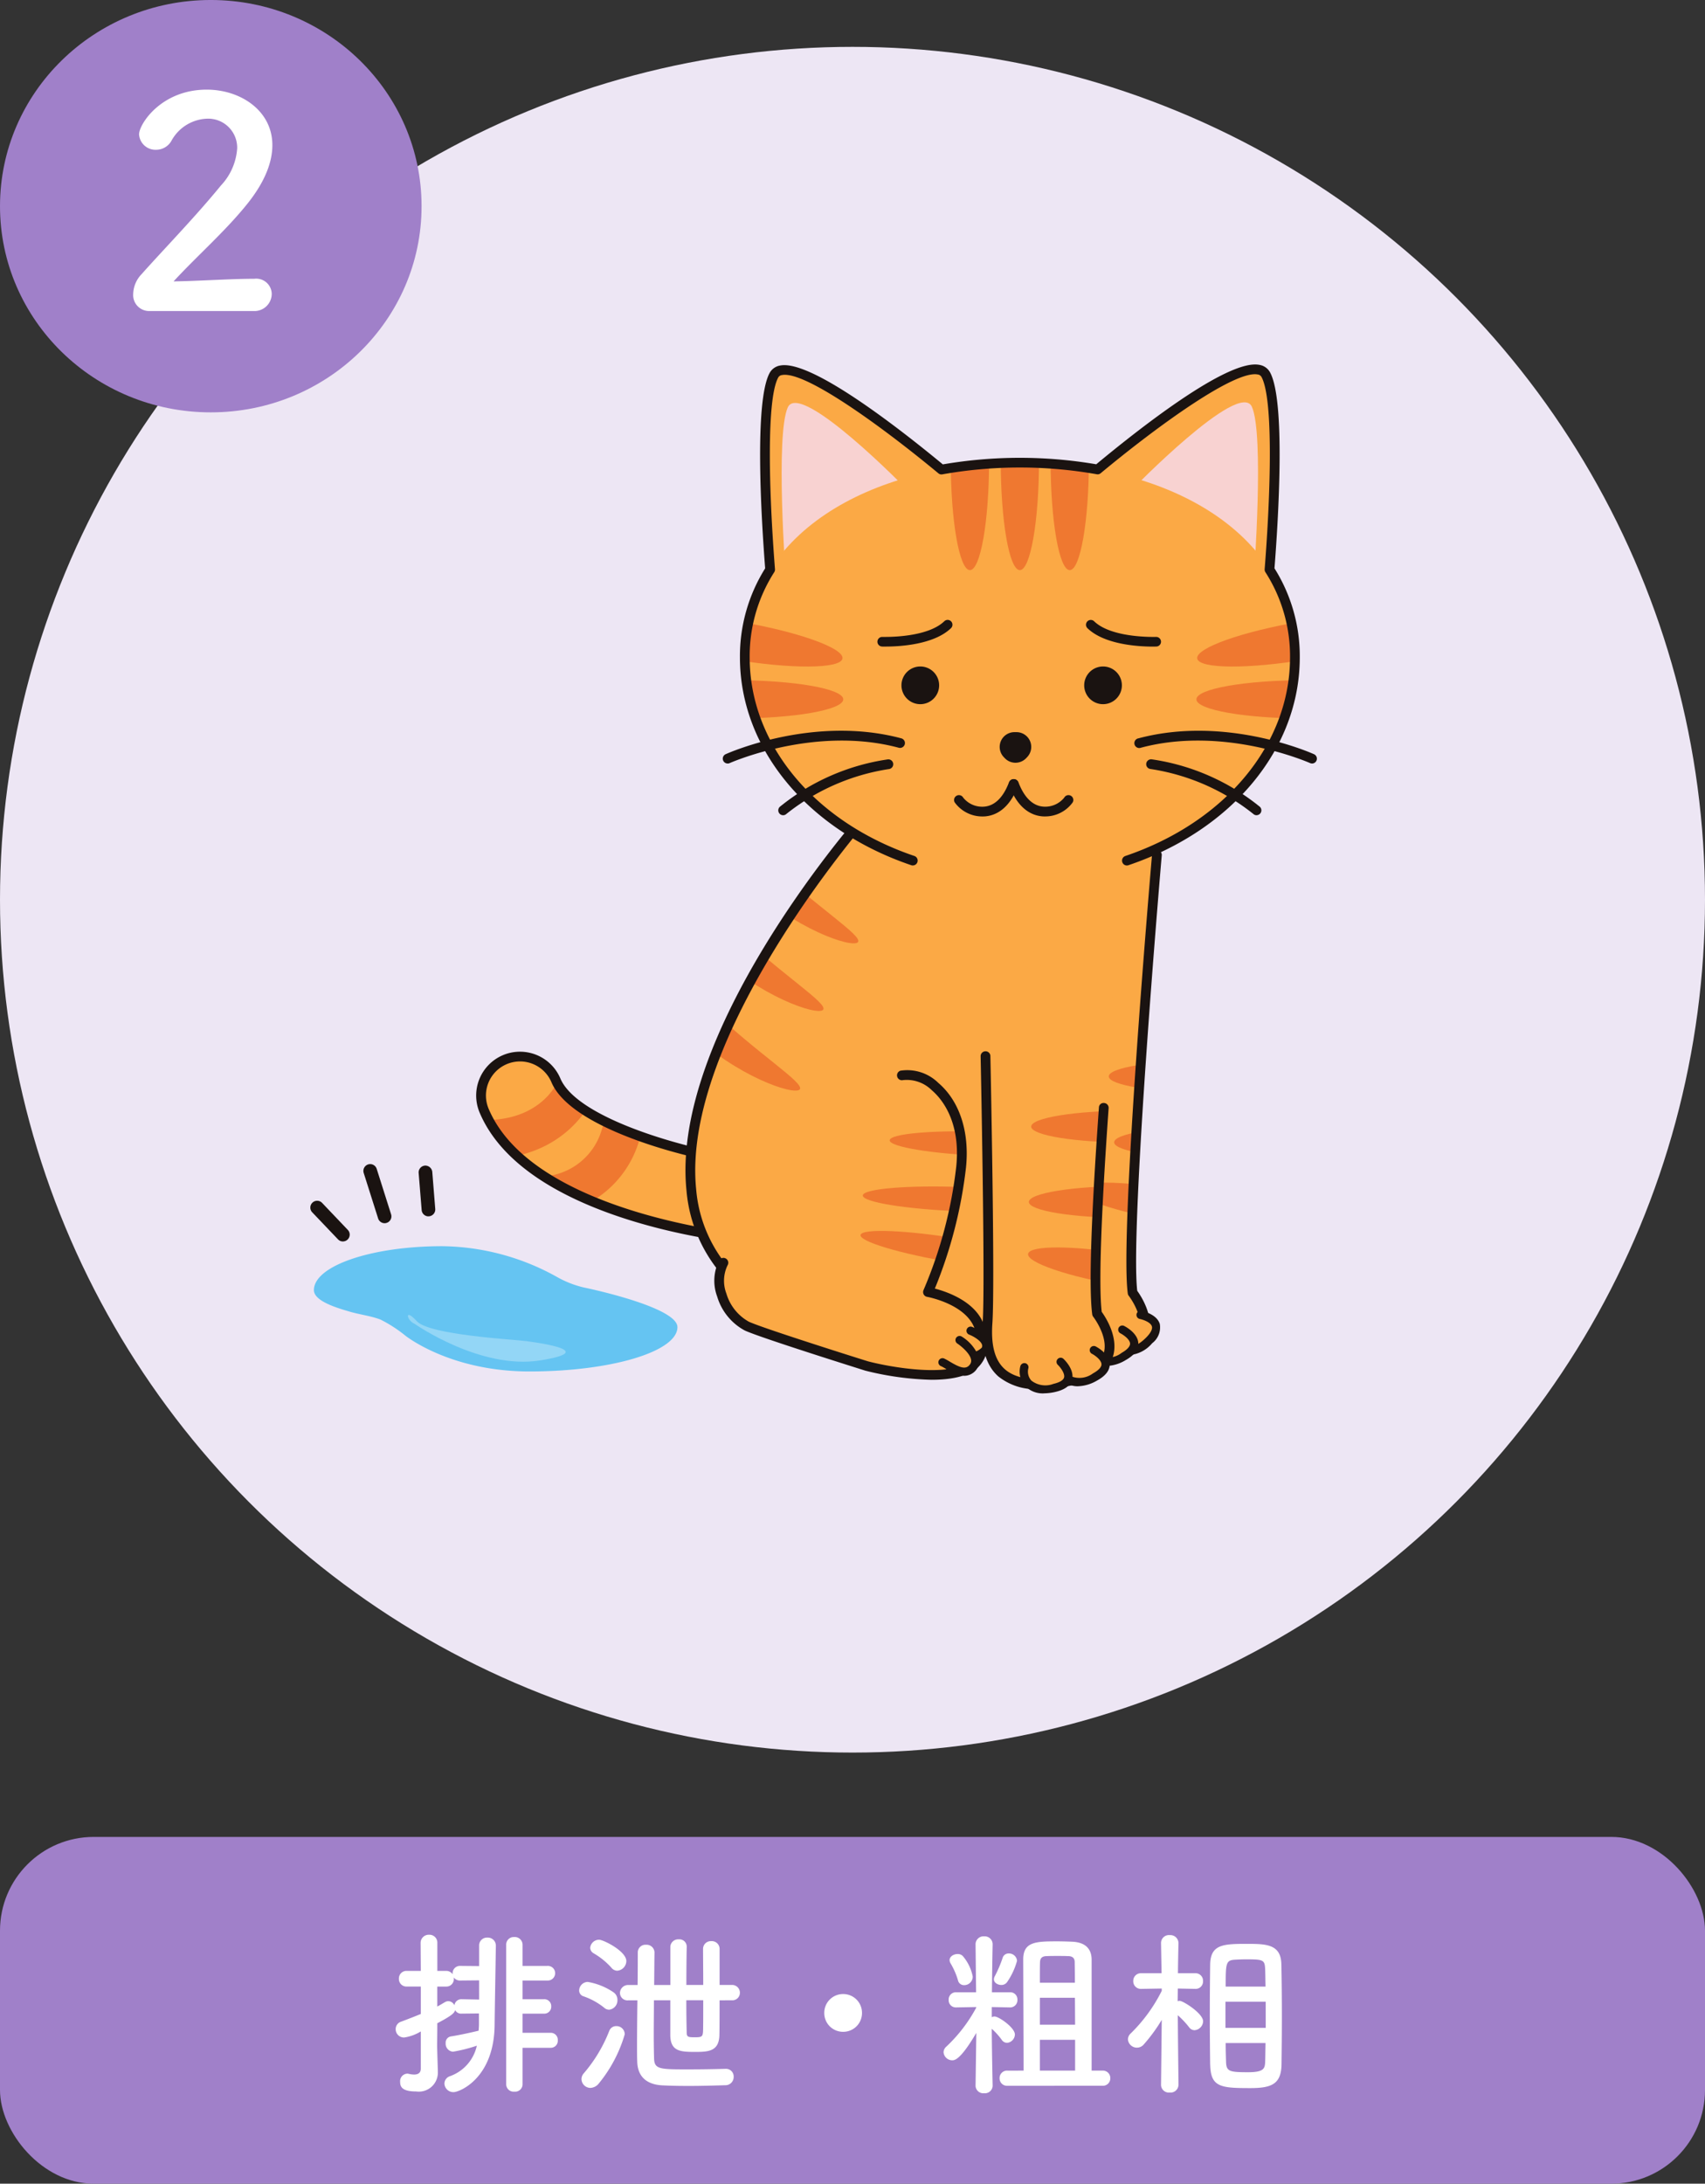 <svg xmlns="http://www.w3.org/2000/svg" xmlns:xlink="http://www.w3.org/1999/xlink" width="182" height="233" viewBox="0 0 182 233">
  <rect x="0" y="0" width="182" height="233" fill="#333333" stroke="none"/>
  <defs>
    <clipPath id="clip-path">
      <rect id="長方形_301" data-name="長方形 301" width="107.444" height="109.779" fill="none"/>
    </clipPath>
    <clipPath id="clip-path-2">
      <rect id="長方形_293" data-name="長方形 293" width="107.444" height="109.778" fill="none"/>
    </clipPath>
    <clipPath id="clip-path-3">
      <path id="パス_2395" data-name="パス 2395" d="M10.948,33.405c-.076.029-.154.056-.225.089A4.159,4.159,0,0,0,8.51,38.943C13.277,50.211,35.431,52.585,36.1,52.587a4.157,4.157,0,0,0,.036-8.314c-2.85-.013-17.777-3.391-19.968-8.57a4.158,4.158,0,0,0-5.223-2.3" transform="translate(-8.182 -33.165)" fill="none"/>
    </clipPath>
    <clipPath id="clip-path-5">
      <path id="パス_2401" data-name="パス 2401" d="M24.461,72.346c11.765,8.966,29.114,5.31,29.114,5.31L36.546,21.805S5.234,57.7,24.461,72.346" transform="translate(-18.217 -21.805)" fill="none"/>
    </clipPath>
    <clipPath id="clip-path-7">
      <path id="パス_2421" data-name="パス 2421" d="M20.828,25.487c0,12.994,13.146,23.528,29.359,23.528S79.547,38.481,79.547,25.487,66.4,4.7,50.187,4.7,20.828,12.49,20.828,25.487" transform="translate(-20.828 -4.704)" fill="none"/>
    </clipPath>
    <clipPath id="clip-path-9">
      <path id="パス_2436" data-name="パス 2436" d="M34.188,29.414s.292,33.073,0,37.177S35.2,74.266,42.8,72.816s3.077-7.192,3.077-7.192C45,59.107,47.926,27.241,47.926,27.241Z" transform="translate(-34.151 -27.241)" fill="none"/>
    </clipPath>
    <clipPath id="clip-path-11">
      <path id="パス_2446" data-name="パス 2446" d="M39.079,34.108,20.04,54.119c-1.229,2.215.325,5.7,2.5,6.731,1.572.744,12.785,4.257,12.785,4.257S49.1,68.74,47.562,61.9c-.247-3.734-5.673-4.682-5.673-4.682a47.013,47.013,0,0,0,3.534-13.337c.69-6.709-3.333-9.85-5.744-9.85a2.324,2.324,0,0,0-.6.073" transform="translate(-19.606 -34.035)" fill="none"/>
    </clipPath>
    <clipPath id="clip-path-13">
      <path id="パス_2456" data-name="パス 2456" d="M32.486,30.42s.292,33.075,0,37.179S33.5,75.272,41.1,73.822s3.077-7.19,3.077-7.19c-.875-6.519,2.046-38.384,2.046-38.384Z" transform="translate(-32.448 -28.249)" fill="none"/>
    </clipPath>
    <clipPath id="clip-path-15">
      <rect id="長方形_299" data-name="長方形 299" width="16.845" height="4.989" fill="none"/>
    </clipPath>
  </defs>
  <g id="usage_2" transform="translate(-2197 -11132.58)">
    <circle id="楕円形_20" data-name="楕円形 20" cx="91" cy="91" r="91" transform="translate(2197 11137.58)" fill="#ede6f4"/>
    <rect id="長方形_461" data-name="長方形 461" width="182" height="37" rx="10" transform="translate(2197 11328.58)" fill="#a080c9"/>
    <path id="パス_3579" data-name="パス 3579" d="M-31.236-3.5a.751.751,0,0,0,.779-.8.751.751,0,0,0-.779-.8h-2.983V-7.144h2.28a.736.736,0,0,0,.779-.779.732.732,0,0,0-.779-.76h-2.28v-1.995h2.641a.784.784,0,0,0,.836-.779.774.774,0,0,0-.836-.779h-2.641V-14.5a.828.828,0,0,0-.893-.817.806.806,0,0,0-.855.817V.418a.79.79,0,0,0,.874.76.79.79,0,0,0,.874-.76V-3.5Zm-7.638-2.546c0,.247-.019.494-.038.722-1.026.247-2.2.494-2.945.608a.668.668,0,0,0-.57.722.851.851,0,0,0,.779.912A16.828,16.828,0,0,0-39.1-3.724,4.472,4.472,0,0,1-42.009-.456.847.847,0,0,0-42.56.3a.953.953,0,0,0,.969.931c.665,0,4.351-1.5,4.389-7.2.019-1.824.114-7.106.133-8.417V-14.4a.852.852,0,0,0-.912-.855.827.827,0,0,0-.874.836v2.2l-2.014-.019a.779.779,0,0,0-.817.779v.114a.811.811,0,0,0-.7-.361h-.931v-2.964a.841.841,0,0,0-.874-.893.871.871,0,0,0-.912.893l.019,2.964h-1.5a.807.807,0,0,0-.836.836.807.807,0,0,0,.836.836h1.5v2.926c-.646.266-1.33.532-2.09.817a.827.827,0,0,0-.589.8.884.884,0,0,0,.912.893,4.777,4.777,0,0,0,1.767-.646v3.971c0,.494-.342.627-.722.627a2.75,2.75,0,0,1-.57-.076.526.526,0,0,0-.171-.019.8.8,0,0,0-.741.874c0,.513.19,1.026,1.71,1.026A2.033,2.033,0,0,0-43.263-.969v-.076c-.019-.665-.076-2.394-.076-2.7,0-.266.019-1.2.019-2.375,1.6-.836,1.843-1.121,1.9-1.406a.723.723,0,0,0,.7.38l1.843-.019Zm.019-2.6-1.862-.038a.754.754,0,0,0-.779.646.731.731,0,0,0-.646-.437.733.733,0,0,0-.38.114c-.266.152-.532.323-.8.456v-2.128h.931a.8.8,0,0,0,.836-.855V-11a.8.8,0,0,0,.684.323l2.014-.019Zm26.961.076a.8.8,0,0,0,.874-.8.828.828,0,0,0-.874-.836h-1.292v-3.838a.832.832,0,0,0-.893-.836.827.827,0,0,0-.874.836c0,.931.019,2.375.019,3.838h-1.8c0-1.634.019-3.211.038-4.066v-.019a.777.777,0,0,0-.855-.779.832.832,0,0,0-.893.779V-10.2h-1.729c.019-1.33.019-2.546.038-3.458v-.019a.845.845,0,0,0-.912-.817.816.816,0,0,0-.874.836c0,.931,0,2.147-.019,3.458h-.969a.865.865,0,0,0-.912.855.8.8,0,0,0,.912.779h.95C-21.983-6.9-22-5.168-22-3.762c0,.646,0,1.216.019,1.691C-21.945-.228-20.748.456-19.209.513c.8.038,1.729.057,2.717.057,1.273,0,2.641-.038,3.914-.076A.877.877,0,0,0-11.685-.4a.816.816,0,0,0-.855-.855h-.038c-1.349.038-2.7.057-3.952.057-2.945,0-3.591,0-3.648-1.083-.019-.589-.038-1.52-.038-2.641,0-1.1.019-2.375.019-3.648h1.748v3.724c.019,1.729,1.083,1.786,2.641,1.786,1.387,0,2.565-.038,2.6-1.805.019-.8.019-2.185.019-3.7Zm-12.217-3.154a1.052,1.052,0,0,0,.969-1.026c0-1.064-2.451-2.28-2.907-2.28a.953.953,0,0,0-.95.855.7.7,0,0,0,.361.589,7.733,7.733,0,0,1,1.9,1.539A.818.818,0,0,0-24.111-11.723Zm-.855,4.161a1.007,1.007,0,0,0,.874-1.045.971.971,0,0,0-.4-.8,6.909,6.909,0,0,0-2.774-1.121.937.937,0,0,0-.912.912.646.646,0,0,0,.475.627,7.342,7.342,0,0,1,2.2,1.216A.792.792,0,0,0-24.966-7.562Zm-1.14,7.9A14.73,14.73,0,0,0-23.313-4.94a.874.874,0,0,0-.893-.874.782.782,0,0,0-.76.513A15.7,15.7,0,0,1-27.683-.779a.941.941,0,0,0-.247.627.962.962,0,0,0,.95.931A1.21,1.21,0,0,0-26.106.342Zm11.172-8.911c0,1.406,0,2.66-.019,3.306-.038.589-.133.646-.893.646-.8,0-.855-.057-.855-.646-.019-.684-.038-1.938-.038-3.306ZM2.014-7.22A2,2,0,0,0,0-9.234,2,2,0,0,0-2.014-7.22,2,2,0,0,0,0-5.206,2,2,0,0,0,2.014-7.22ZM27.683.551a.788.788,0,0,0,.836-.8.792.792,0,0,0-.836-.817H26.524V-12.939c-.019-1.254-.817-1.824-2.071-1.881-.475-.019-1.045-.038-1.6-.038-2.261,0-3.629.038-3.629,1.919,0,1.178.038,9.025.038,11.875H17.537a.792.792,0,0,0-.836.817.788.788,0,0,0,.836.8ZM17.5-10.507a7.412,7.412,0,0,0,1.064-2.28.86.86,0,0,0-.893-.779.652.652,0,0,0-.646.475,13.461,13.461,0,0,1-.836,1.957.7.7,0,0,0-.095.323c0,.361.4.608.8.608A.738.738,0,0,0,17.5-10.507Zm-4.579.323a.911.911,0,0,0,.912-.912,4.73,4.73,0,0,0-1.064-2.2.744.744,0,0,0-.551-.209c-.418,0-.855.266-.855.646a.724.724,0,0,0,.114.361,7.807,7.807,0,0,1,.779,1.786A.657.657,0,0,0,12.92-10.184ZM15.96.551s-.076-3.325-.095-6.08a7.171,7.171,0,0,1,1.064,1.178.7.7,0,0,0,.57.323.924.924,0,0,0,.836-.893c0-.722-1.71-1.919-2.166-1.919a.6.6,0,0,0-.3.076V-7.847l1.957.038h.019a.774.774,0,0,0,.76-.817.762.762,0,0,0-.779-.8H15.884c.019-2.47.076-5.111.076-5.111v-.019a.848.848,0,0,0-.912-.836.848.848,0,0,0-.912.836v.019l.057,5.111H12.065a.771.771,0,0,0-.8.817.762.762,0,0,0,.779.8h.019l2.147-.038v.057A16.155,16.155,0,0,1,11.02-3.629a.82.82,0,0,0-.3.608.934.934,0,0,0,.931.855c.266,0,.893-.076,2.565-2.926L14.136.551V.57a.827.827,0,0,0,.912.779A.827.827,0,0,0,15.96.57ZM21-10.45c0-1.083,0-1.919.019-2.223.019-.437.285-.608.7-.608.342-.019.741-.019,1.159-.019.4,0,.817,0,1.14.019.418,0,.684.171.7.608,0,.266.019,1.1.019,2.223Zm3.762,4.484H21V-8.835h3.743Zm0,4.9H21V-4.351h3.762Zm14.421-.627C39.235.7,40.3.8,43.472.8c2.28,0,3.287-.437,3.325-2.527.019-1.539.038-3.306.038-5.073,0-2.033-.019-4.047-.057-5.643-.057-2.128-1.653-2.147-3.705-2.147-2.565,0-3.876.076-3.895,2.261-.019,1.52-.038,3.439-.038,5.358C39.14-5.073,39.159-3.173,39.178-1.691ZM35.8.456s-.057-4.465-.076-7.429a9.347,9.347,0,0,1,1.2,1.273.726.726,0,0,0,.589.323.987.987,0,0,0,.912-.95c0-.836-2.128-2.185-2.508-2.185a.808.808,0,0,0-.209.038c0-.418.019-.874.019-1.349l1.862.038H37.6a.791.791,0,0,0,.817-.836.8.8,0,0,0-.836-.836H35.739c.019-1.71.057-3.211.057-3.211v-.019a.864.864,0,0,0-.931-.836.843.843,0,0,0-.931.836v.019l.057,3.211H31.825a.812.812,0,0,0-.855.836.807.807,0,0,0,.836.836h.019l2.185-.038v.247A16.906,16.906,0,0,1,30.7-5.035a.888.888,0,0,0-.3.627.961.961,0,0,0,.969.893.957.957,0,0,0,.722-.342A17.612,17.612,0,0,0,34.01-6.479L33.934.456V.475a.837.837,0,0,0,.931.8.847.847,0,0,0,.931-.8Zm5.035-10.488c0-2.508.019-2.812,1.007-2.869.361-.019.76-.038,1.159-.038,1.919,0,2.014.057,2.052,1.178.019.513.019,1.1.038,1.729Zm4.275,4.408H40.812V-8.417h4.294Zm-.019,1.615c-.019.665-.019,1.311-.038,1.881-.019.817-.076,1.235-1.843,1.235-2.033,0-2.318-.095-2.337-1.178-.019-.57-.038-1.235-.038-1.938Z" transform="translate(2287 11354.58)" fill="#fff"/>
    <g id="グループ_829" data-name="グループ 829" transform="translate(2196.517 11132.816)">
      <ellipse id="楕円形_7" data-name="楕円形 7" cx="22.5" cy="22" rx="22.5" ry="22" transform="translate(0.483 -0.237)" fill="#a080c9"/>
      <path id="パス_3578" data-name="パス 3578" d="M5.053.186A1.843,1.843,0,0,0,7.006-1.643a1.655,1.655,0,0,0-1.86-1.612c-2.542,0-6.045.248-8.618.279C-.9-5.766,2.139-8.4,4.5-11.377c1.829-2.325,2.573-4.371,2.573-6.138,0-3.689-3.41-5.921-7.006-5.921-4.867,0-7.223,3.689-7.223,4.774a1.758,1.758,0,0,0,1.829,1.643,1.874,1.874,0,0,0,1.612-.93A4.517,4.517,0,0,1,.093-20.336a3.093,3.093,0,0,1,3.224,3.162,6.4,6.4,0,0,1-1.736,3.968C-1.147-9.858-4.743-6.169-6.882-3.751a3.158,3.158,0,0,0-.9,2.108A1.7,1.7,0,0,0-6.045.186Z" transform="translate(22.483 32.764)" fill="#fff"/>
    </g>
    <g id="グループ_832" data-name="グループ 832" transform="translate(2230.129 11171.471)">
      <g id="グループ_484" data-name="グループ 484" clip-path="url(#clip-path)">
        <g id="グループ_456" data-name="グループ 456" transform="translate(0 0.001)">
          <g id="グループ_455" data-name="グループ 455" clip-path="url(#clip-path-2)">
            <path id="パス_2390" data-name="パス 2390" d="M10.949,33.407a4.161,4.161,0,0,1,5.223,2.3c2.189,5.177,17.118,8.557,19.965,8.568a4.158,4.158,0,1,1-.033,8.316c-.672,0-22.829-2.378-27.594-13.644a4.159,4.159,0,0,1,2.211-5.451q.11-.047.227-.087" transform="translate(10.034 40.679)" fill="#fba945"/>
          </g>
        </g>
        <g id="グループ_458" data-name="グループ 458" transform="translate(18.217 73.844)">
          <g id="グループ_457" data-name="グループ 457" clip-path="url(#clip-path-3)">
            <path id="パス_2391" data-name="パス 2391" d="M17.83,34.9s-2.282,5.043-9.452,4.979" transform="translate(-7.941 -31.036)" fill="#fba945"/>
            <path id="パス_2392" data-name="パス 2392" d="M9.664,43.095H9.5a2.079,2.079,0,0,1,.02-4.157c.045,0,.091,0,.134,0,5.544,0,7.359-3.623,7.434-3.778a2.091,2.091,0,0,1,2.759-.993,2.069,2.069,0,0,1,1.018,2.73c-.116.256-2.9,6.2-11.2,6.2" transform="translate(-9.086 -32.173)" fill="#ef7830"/>
            <path id="パス_2393" data-name="パス 2393" d="M19.771,36.915a9.08,9.08,0,0,1-8.9,6.53" transform="translate(-4.879 -28.565)" fill="#fba945"/>
            <path id="パス_2394" data-name="パス 2394" d="M12.125,46.664H12a2.079,2.079,0,0,1,.04-4.157,6.927,6.927,0,0,0,6.871-4.992,2.079,2.079,0,0,1,4.019,1.067,11.1,11.1,0,0,1-10.8,8.082" transform="translate(-6.024 -29.706)" fill="#ef7830"/>
          </g>
        </g>
        <g id="グループ_460" data-name="グループ 460" transform="translate(0 0.001)">
          <g id="グループ_459" data-name="グループ 459" clip-path="url(#clip-path-2)">
            <path id="パス_2396" data-name="パス 2396" d="M36.408,53.393h-.02c-.22,0-23.069-2.142-28.068-13.963a4.678,4.678,0,0,1,2.489-6.13c.073-.033.163-.067.254-.1a4.684,4.684,0,0,1,5.876,2.587c2.068,4.892,16.73,8.238,19.489,8.249a4.68,4.68,0,0,1,4.658,4.7,4.679,4.679,0,0,1-4.678,4.658M12.628,33.971a3.6,3.6,0,0,0-1.22.212l0,0a1.554,1.554,0,0,0-.178.069,3.635,3.635,0,0,0-1.948,4.774c4.7,11.108,26.9,13.321,27.115,13.326h.016a3.638,3.638,0,0,0,.016-7.276c-2.621-.011-18.06-3.251-20.442-8.884a3.646,3.646,0,0,0-3.353-2.222m-1.394-.278h0Z" transform="translate(9.749 40.393)" fill="#1a1311"/>
            <path id="パス_2397" data-name="パス 2397" d="M36.547,21.806S5.233,57.7,24.461,72.347c11.765,8.964,29.117,5.31,29.117,5.31L65.412,37.394l1.543-.893,1-13.081Z" transform="translate(22.343 26.746)" fill="#fba945"/>
          </g>
        </g>
        <g id="グループ_462" data-name="グループ 462" transform="translate(40.56 48.55)">
          <g id="グループ_461" data-name="グループ 461" clip-path="url(#clip-path-5)">
            <path id="パス_2398" data-name="パス 2398" d="M18.293,19.958c-.632.655,1.173,6.3,6.105,11.07S35.522,37.9,36.154,37.247s-4.531-3.814-9.465-8.588-7.764-9.356-8.4-8.7" transform="translate(-18.272 -24.148)" fill="#ef7830"/>
            <path id="パス_2399" data-name="パス 2399" d="M16.624,23.2c-.632.655,1.173,6.3,6.105,11.07s11.124,6.873,11.756,6.219S29.954,36.671,25.02,31.9s-7.764-9.356-8.4-8.7" transform="translate(-20.319 -20.176)" fill="#ef7830"/>
            <path id="パス_2400" data-name="パス 2400" d="M15.5,27.016c-.632.655,1.173,6.3,6.105,11.07S32.733,44.959,33.365,44.3s-4.531-3.814-9.465-8.588-7.764-9.356-8.4-8.7" transform="translate(-21.693 -15.491)" fill="#ef7830"/>
          </g>
        </g>
        <g id="グループ_464" data-name="グループ 464" transform="translate(0 0.001)">
          <g id="グループ_463" data-name="グループ 463" clip-path="url(#clip-path-2)">
            <path id="パス_2402" data-name="パス 2402" d="M45.507,79.078c-6.143,0-14.495-1.12-21.074-6.132a15.79,15.79,0,0,1-6.343-11.391c-1.7-16.708,17.534-38.962,18.353-39.9l.782.684c-.2.225-19.754,22.856-18.1,39.114a14.813,14.813,0,0,0,5.94,10.67c11.433,8.715,28.522,5.246,28.694,5.215l.214,1.018a46.326,46.326,0,0,1-8.463.726" transform="translate(22.058 26.558)" fill="#1a1311"/>
            <path id="パス_2403" data-name="パス 2403" d="M29.077,46.679a10.855,10.855,0,0,1-2.946-1.136,25.652,25.652,0,0,0-12.275-3.291C6.3,42.253.17,44.353.17,46.94c0,1.173,2.471,1.9,3.774,2.282,1.084.323,2.284.461,3.324.855a14.341,14.341,0,0,1,2.638,1.7s4.745,3.841,13.268,3.841c8.724,0,15.8-2.117,15.8-4.731,0-2.171-9.895-4.21-9.895-4.21" transform="translate(0.209 51.825)" fill="#65c4f2"/>
            <path id="パス_2404" data-name="パス 2404" d="M22.425,22.551s-1.61-18.182.323-21.72S41.391,11.525,41.391,11.525" transform="translate(26.735 0.324)" fill="#fba945"/>
            <path id="パス_2405" data-name="パス 2405" d="M23.027,20.36s-1.109-15.1.223-18.046S36.088,11.2,36.088,11.2" transform="translate(27.713 2.261)" fill="#f8d2d1"/>
            <path id="パス_2406" data-name="パス 2406" d="M56.4,22.521S58.006,4.339,56.073.8,37.43,11.495,37.43,11.495" transform="translate(45.91 0.287)" fill="#fba945"/>
            <path id="パス_2407" data-name="パス 2407" d="M52.433,20.33s1.109-15.1-.223-18.046S39.372,11.17,39.372,11.17" transform="translate(48.292 2.224)" fill="#f8d2d1"/>
            <path id="パス_2408" data-name="パス 2408" d="M79.547,25.485c0,12.994-13.146,23.53-29.359,23.53S20.828,38.48,20.828,25.485,33.974,4.705,50.187,4.705s29.359,7.786,29.359,20.78" transform="translate(25.547 5.77)" fill="#fba945"/>
            <path id="パス_2409" data-name="パス 2409" d="M35.867,20.4l.109-.114a1.576,1.576,0,0,0-1.133-2.67h-.218a1.575,1.575,0,0,0-1.133,2.67l.109.114a1.576,1.576,0,0,0,2.267,0" transform="translate(40.533 21.612)" fill="#1a1311"/>
            <path id="パス_2410" data-name="パス 2410" d="M41.121,16.483a2.011,2.011,0,1,1-2.011-2.011,2.01,2.01,0,0,1,2.011,2.011" transform="translate(45.505 17.75)" fill="#1a1311"/>
            <path id="パス_2411" data-name="パス 2411" d="M32.36,16.483a2.011,2.011,0,1,1-2.011-2.011,2.01,2.01,0,0,1,2.011,2.011" transform="translate(34.759 17.75)" fill="#1a1311"/>
            <path id="パス_2412" data-name="パス 2412" d="M33.889,23.854a3.628,3.628,0,0,1-2.964-1.505.52.52,0,0,1,.913-.5,2.6,2.6,0,0,0,2.215.96c1.136-.08,2.06-.98,2.672-2.605a.526.526,0,0,1,.67-.3.52.52,0,0,1,.305.668c-.971,2.569-2.478,3.2-3.574,3.277-.08,0-.16.007-.238.007" transform="translate(37.853 24.37)" fill="#1a1311"/>
            <path id="パス_2413" data-name="パス 2413" d="M37.338,23.854q-.117,0-.234-.007c-1.1-.076-2.605-.706-3.578-3.277a.52.52,0,0,1,.305-.668.526.526,0,0,1,.67.3c.612,1.625,1.536,2.527,2.674,2.605a2.614,2.614,0,0,0,2.213-.957.519.519,0,1,1,.913.494,3.616,3.616,0,0,1-2.964,1.507" transform="translate(41.081 24.37)" fill="#1a1311"/>
          </g>
        </g>
        <g id="グループ_466" data-name="グループ 466" transform="translate(46.375 10.474)">
          <g id="グループ_465" data-name="グループ 465" clip-path="url(#clip-path-7)">
            <path id="パス_2414" data-name="パス 2414" d="M39.577,4.6c0,6.459-.915,11.7-2.044,11.7s-2.044-5.237-2.044-11.7" transform="translate(-2.846 -4.833)" fill="#ef7830"/>
            <path id="パス_2415" data-name="パス 2415" d="M37.184,4.6c0,6.459-.915,11.7-2.044,11.7S33.1,11.058,33.1,4.6" transform="translate(-5.781 -4.833)" fill="#ef7830"/>
            <path id="パス_2416" data-name="パス 2416" d="M34.791,4.6c0,6.459-.915,11.7-2.044,11.7S30.7,11.058,30.7,4.6" transform="translate(-8.716 -4.833)" fill="#ef7830"/>
            <path id="パス_2417" data-name="パス 2417" d="M20.859,12.309c6.37,1.078,11.38,2.854,11.191,3.968s-5.5,1.142-11.872.065" transform="translate(-21.625 4.624)" fill="#ef7830"/>
            <path id="パス_2418" data-name="パス 2418" d="M20.294,15.128c6.459,0,11.7.915,11.7,2.044s-5.237,2.044-11.7,2.044" transform="translate(-21.483 8.082)" fill="#ef7830"/>
            <path id="パス_2419" data-name="パス 2419" d="M53.711,12.309c-6.37,1.078-11.38,2.854-11.191,3.968s5.5,1.142,11.872.065" transform="translate(5.773 4.624)" fill="#ef7830"/>
            <path id="パス_2420" data-name="パス 2420" d="M54.177,15.128c-6.459,0-11.7.915-11.7,2.044s5.237,2.044,11.7,2.044" transform="translate(5.73 8.082)" fill="#ef7830"/>
          </g>
        </g>
        <g id="グループ_468" data-name="グループ 468" transform="translate(0 0.001)">
          <g id="グループ_467" data-name="グループ 467" clip-path="url(#clip-path-2)">
            <path id="パス_2422" data-name="パス 2422" d="M20.292,21.048a.52.52,0,0,1-.214-.993c.381-.171,9.445-4.177,18.75-1.694A.521.521,0,0,1,39.2,19a.527.527,0,0,1-.637.367c-8.944-2.4-17.962,1.6-18.053,1.637a.53.53,0,0,1-.214.047" transform="translate(24.25 21.527)" fill="#1a1311"/>
            <path id="パス_2423" data-name="パス 2423" d="M22.95,24.886a.519.519,0,0,1-.347-.9A23.685,23.685,0,0,1,34.13,18.928a.52.52,0,0,1,.163,1.026A23.188,23.188,0,0,0,23.3,24.75a.511.511,0,0,1-.347.136" transform="translate(27.512 23.207)" fill="#1a1311"/>
            <path id="パス_2424" data-name="パス 2424" d="M58.444,21.048A.529.529,0,0,1,58.23,21c-.091-.038-9.122-4.028-18.051-1.637a.52.52,0,1,1-.269-1c9.3-2.483,18.367,1.523,18.748,1.694a.52.52,0,0,1-.214.993" transform="translate(48.48 21.527)" fill="#1a1311"/>
            <path id="パス_2425" data-name="パス 2425" d="M51.853,24.886a.511.511,0,0,1-.347-.136,23.174,23.174,0,0,0-10.995-4.8.516.516,0,0,1-.432-.592.525.525,0,0,1,.594-.434A23.672,23.672,0,0,1,52.2,23.982a.519.519,0,0,1-.347.9" transform="translate(49.15 23.207)" fill="#1a1311"/>
            <path id="パス_2426" data-name="パス 2426" d="M28.1,15.086c-.234,0-.385,0-.416-.007a.513.513,0,0,1,.02-1.026c.013,0-.12,0,.35,0,1.1,0,4.665-.125,6.266-1.672a.513.513,0,0,1,.713.739c-1.864,1.806-5.662,1.962-6.931,1.962" transform="translate(33.35 15.014)" fill="#1a1311"/>
            <path id="パス_2427" data-name="パス 2427" d="M44.274,15.086c-1.269,0-5.068-.156-6.931-1.962a.513.513,0,0,1,.712-.739c1.895,1.83,6.548,1.663,6.593,1.668h.022a.513.513,0,0,1,.02,1.026c-.031,0-.183.007-.416.007" transform="translate(45.609 15.014)" fill="#1a1311"/>
            <path id="パス_2428" data-name="パス 2428" d="M39.046,53.455a.5.5,0,0,1-.167-.029C27.773,49.663,20.595,40.96,20.595,31.254a17.632,17.632,0,0,1,2.692-9.5c-.419-5.4-1.171-17.826.479-20.854A1.574,1.574,0,0,1,24.9.109C28.27-.536,38,7.147,42.253,10.659a48.533,48.533,0,0,1,16.374-.011C62.886,7.118,72.645-.643,76.049.042a1.575,1.575,0,0,1,1.131.795c1.659,3.041.9,15.5.474,20.912a17.617,17.617,0,0,1,2.7,9.505c0,9.706-7.178,18.407-18.284,22.172a.512.512,0,0,1-.659-.323.517.517,0,0,1,.323-.659c10.681-3.623,17.581-11.939,17.581-21.19a16.593,16.593,0,0,0-2.63-9.093.524.524,0,0,1-.08-.321c.664-8.4.924-18.193-.336-20.507a.534.534,0,0,0-.414-.269C73.427.608,65.311,6.448,59.105,11.6a.5.5,0,0,1-.427.111,47.239,47.239,0,0,0-16.476.011.5.5,0,0,1-.425-.111C35.825,6.68,28.119,1.1,25.389,1.1a1.4,1.4,0,0,0-.3.027.521.521,0,0,0-.412.272c-1.256,2.3-1,12.068-.341,20.444a.53.53,0,0,1-.082.321,16.611,16.611,0,0,0-2.621,9.087c0,9.254,6.9,17.57,17.579,21.19a.519.519,0,0,1-.167,1.011" transform="translate(25.261 -0.001)" fill="#1a1311"/>
            <path id="パス_2429" data-name="パス 2429" d="M3.474,44.416a.715.715,0,0,1-.525-.227L.2,41.307A.728.728,0,0,1,1.254,40.3L4,43.184a.728.728,0,0,1-.525,1.231" transform="translate(-0.001 49.155)" fill="#1a1311"/>
            <path id="パス_2430" data-name="パス 2430" d="M4.81,44.626a.728.728,0,0,1-.695-.51L2.577,39.267a.727.727,0,1,1,1.387-.439L5.5,43.678a.728.728,0,0,1-.474.913.7.7,0,0,1-.22.036" transform="translate(3.118 46.998)" fill="#1a1311"/>
            <path id="パス_2431" data-name="パス 2431" d="M6.24,43.807a.729.729,0,0,1-.726-.67l-.321-3.961a.733.733,0,0,1,.668-.786.75.75,0,0,1,.786.668l.318,3.961A.732.732,0,0,1,6.3,43.8l-.058,0" transform="translate(6.367 47.087)" fill="#1a1311"/>
            <path id="パス_2432" data-name="パス 2432" d="M47.926,27.241S45,59.107,45.88,65.625c0,0,4.522,5.742-3.077,7.192s-8.906-2.122-8.615-6.225,0-37.177,0-37.177" transform="translate(41.888 33.412)" fill="#fba945"/>
          </g>
        </g>
        <g id="グループ_470" data-name="グループ 470" transform="translate(76.04 60.653)">
          <g id="グループ_469" data-name="グループ 469" clip-path="url(#clip-path-9)">
            <path id="パス_2433" data-name="パス 2433" d="M48.8,33.353c-5.814,0-10.525.764-10.525,1.7s4.711,1.7,10.525,1.7" transform="translate(-29.091 -19.744)" fill="#ef7830"/>
            <path id="パス_2434" data-name="パス 2434" d="M49.059,36.512c-5.814,0-10.525.764-10.525,1.7s4.711,1.7,10.525,1.7" transform="translate(-28.776 -15.87)" fill="#ef7830"/>
            <path id="パス_2435" data-name="パス 2435" d="M47.376,39.95c-5.72-.964-10.5-.993-10.685-.067S41,42.339,46.717,43.3" transform="translate(-31.043 -12.564)" fill="#ef7830"/>
          </g>
        </g>
        <g id="グループ_472" data-name="グループ 472" transform="translate(0 0.001)">
          <g id="グループ_471" data-name="グループ 471" clip-path="url(#clip-path-2)">
            <path id="パス_2437" data-name="パス 2437" d="M40.126,78.545a6.321,6.321,0,0,1-4.353-1.354c-1.316-1.171-1.861-3.053-1.668-5.758.287-4.035-.3-26.342-.309-26.569a.521.521,0,0,1,1.042-.027c.022.92.6,22.586.3,26.67-.167,2.36.265,3.965,1.323,4.907,1.256,1.116,3.5,1.374,6.675.77,2.129-.405,3.42-1.182,3.836-2.3.677-1.808-1.051-4.032-1.069-4.055a.5.5,0,0,1-.1-.252c-.877-6.5,2.449-45.183,2.592-46.827a.488.488,0,0,1,.563-.472.52.52,0,0,1,.472.563c-.036.4-3.411,39.679-2.616,46.464.4.552,1.919,2.846,1.138,4.943-.554,1.487-2.109,2.483-4.616,2.961a17.438,17.438,0,0,1-3.208.338" transform="translate(41.452 28.534)" fill="#1a1311"/>
            <path id="パス_2438" data-name="パス 2438" d="M41.437,45.546s3.021.588.92,2.71-3.616.786-3.885-.149" transform="translate(47.187 55.864)" fill="#fba945"/>
            <path id="パス_2439" data-name="パス 2439" d="M40.437,50.077a2.21,2.21,0,0,1-.545-.069,2.3,2.3,0,0,1-1.6-1.536.441.441,0,0,1,.848-.243,1.425,1.425,0,0,0,.971.924c.637.171,1.389-.165,2.178-.964.472-.476.684-.9.594-1.18-.142-.461-1-.73-1.287-.786a.441.441,0,1,1,.169-.866c.165.033,1.637.345,1.962,1.392a2.119,2.119,0,0,1-.813,2.064,3.537,3.537,0,0,1-2.476,1.265" transform="translate(46.944 55.619)" fill="#1a1311"/>
            <path id="パス_2440" data-name="パス 2440" d="M40.882,46.252s2.75,1.385.149,2.859-3.694-.227-3.7-1.2" transform="translate(45.791 56.73)" fill="#fba945"/>
            <path id="パス_2441" data-name="パス 2441" d="M39.433,50.372a2.254,2.254,0,0,1-2.3-2.215.443.443,0,0,1,.439-.443h0a.441.441,0,0,1,.441.439,1.429,1.429,0,0,0,.686,1.153,2.388,2.388,0,0,0,2.353-.334c.583-.33.9-.677.9-.975-.009-.483-.764-.975-1.026-1.107a.445.445,0,0,1-.194-.594.439.439,0,0,1,.592-.194c.151.076,1.485.782,1.51,1.873.016.659-.436,1.251-1.34,1.763a4.2,4.2,0,0,1-2.06.635" transform="translate(45.548 56.486)" fill="#1a1311"/>
            <path id="パス_2442" data-name="パス 2442" d="M39.079,34.108c2.26-.6,7.094,2.476,6.343,9.777a47.087,47.087,0,0,1-3.536,13.339s5.428.946,5.678,4.68c1.536,6.836-12.244,3.2-12.244,3.2S24.108,61.6,22.536,60.852c-2.171-1.026-3.725-4.518-2.5-6.731" transform="translate(24.048 41.745)" fill="#fba945"/>
          </g>
        </g>
        <g id="グループ_474" data-name="グループ 474" transform="translate(43.654 75.781)">
          <g id="グループ_473" data-name="グループ 473" clip-path="url(#clip-path-11)">
            <path id="パス_2443" data-name="パス 2443" d="M38.341,36.805c-5.809-.216-10.54.187-10.567.9s4.662,1.472,10.471,1.688" transform="translate(-9.588 -30.709)" fill="#ef7830"/>
            <path id="パス_2444" data-name="パス 2444" d="M37.052,39.45c-5.809-.216-10.54.187-10.567.9s4.662,1.472,10.471,1.688" transform="translate(-11.169 -27.465)" fill="#ef7830"/>
            <path id="パス_2445" data-name="パス 2445" d="M37.059,42.386c-5.689-.946-10.467-1.147-10.676-.45s4.235,2.028,9.924,2.972" transform="translate(-11.303 -24.854)" fill="#ef7830"/>
          </g>
        </g>
        <g id="グループ_476" data-name="グループ 476" transform="translate(0 0.001)">
          <g id="グループ_475" data-name="グループ 475" clip-path="url(#clip-path-2)">
            <path id="パス_2447" data-name="パス 2447" d="M42.557,66.876a31.962,31.962,0,0,1-7.08-.975C35,65.749,24.186,62.36,22.6,61.61a6.079,6.079,0,0,1-2.935-3.616,4.824,4.824,0,0,1,.2-3.839.52.52,0,1,1,.908.505,3.8,3.8,0,0,0-.125,3.013,5.087,5.087,0,0,0,2.389,3c1.521.719,12.607,4.2,12.718,4.23,2.371.626,9.02,1.828,11.073-.149a2.421,2.421,0,0,0,.508-2.445c-.232-3.36-5.208-4.273-5.259-4.284a.51.51,0,0,1-.372-.269.526.526,0,0,1-.011-.459,46.944,46.944,0,0,0,3.491-13.172c.5-4.912-1.65-7.325-2.6-8.136A3.8,3.8,0,0,0,39.5,34.9a.521.521,0,0,1-.269-1.006,4.728,4.728,0,0,1,4.037,1.3c2.271,1.937,3.347,5.228,2.957,9.031A48.461,48.461,0,0,1,42.9,57.143c1.525.4,5.248,1.694,5.471,5.016a3.348,3.348,0,0,1-.813,3.34c-1.084,1.046-3.006,1.376-5,1.376" transform="translate(23.761 41.456)" fill="#1a1311"/>
            <path id="パス_2448" data-name="パス 2448" d="M31.674,46.3s2.32.913,1.5,2.122c0,0-.815.813-1.534.492" transform="translate(38.806 56.792)" fill="#fba945"/>
            <path id="パス_2449" data-name="パス 2449" d="M32.234,49.675a1.3,1.3,0,0,1-.532-.114.439.439,0,0,1-.223-.581.446.446,0,0,1,.583-.223c.361.171.884-.245,1.042-.4a.4.4,0,0,0,.027-.325c-.134-.441-.915-.893-1.376-1.073a.441.441,0,0,1,.323-.822c.163.065,1.592.65,1.895,1.632a1.3,1.3,0,0,1-.194,1.149,2.444,2.444,0,0,1-1.545.759" transform="translate(38.563 56.551)" fill="#1a1311"/>
            <path id="パス_2450" data-name="パス 2450" d="M32.12,46.754s2.371,1.561,1.456,2.843-2.532-.138-3.251-.456" transform="translate(37.195 57.346)" fill="#fba945"/>
            <path id="パス_2451" data-name="パス 2451" d="M32.868,50.81a4.268,4.268,0,0,1-2.011-.761,4.94,4.94,0,0,0-.47-.265.441.441,0,1,1,.361-.8,6.415,6.415,0,0,1,.563.312c1.1.657,1.73.882,2.149.292a.642.642,0,0,0,.114-.519c-.129-.692-1.12-1.478-1.454-1.7a.44.44,0,1,1,.483-.735A4.425,4.425,0,0,1,34.44,48.9a1.636,1.636,0,0,1-1.572,1.906" transform="translate(36.952 57.101)" fill="#1a1311"/>
            <path id="パス_2452" data-name="パス 2452" d="M46.223,28.249S43.3,60.115,44.177,66.633c0,0,4.522,5.742-3.077,7.192S32.194,71.7,32.485,67.6s0-37.177,0-37.177" transform="translate(39.8 34.648)" fill="#fba945"/>
          </g>
        </g>
        <g id="グループ_478" data-name="グループ 478" transform="translate(72.247 62.898)">
          <g id="グループ_477" data-name="グループ 477" clip-path="url(#clip-path-13)">
            <path id="パス_2453" data-name="パス 2453" d="M45.083,35.758c-5.814,0-10.525.764-10.525,1.7s4.711,1.7,10.525,1.7" transform="translate(-29.86 -19.039)" fill="#ef7830"/>
            <path id="パス_2454" data-name="パス 2454" d="M44.971,39.37c-5.814,0-10.525.764-10.525,1.7s4.711,1.7,10.525,1.7" transform="translate(-29.998 -14.609)" fill="#ef7830"/>
            <path id="パス_2455" data-name="パス 2455" d="M45.1,43.055c-5.72-.964-10.5-.993-10.685-.067s4.308,2.456,10.026,3.42" transform="translate(-30.046 -10.999)" fill="#ef7830"/>
          </g>
        </g>
        <g id="グループ_483" data-name="グループ 483" transform="translate(0 0.001)">
          <g id="グループ_482" data-name="グループ 482" clip-path="url(#clip-path-2)">
            <path id="パス_2457" data-name="パス 2457" d="M38.368,68.953A6.3,6.3,0,0,1,34.018,67.6c-1.316-1.171-1.859-3.053-1.665-5.758.285-4.035-.214-28.157-.218-28.4a.518.518,0,0,1,.51-.53.513.513,0,0,1,.53.508c.022,1,.505,24.416.214,28.5-.169,2.36.263,3.965,1.318,4.905,1.256,1.118,3.5,1.378,6.68.773,2.126-.405,3.416-1.18,3.834-2.3.677-1.8-1.051-4.037-1.067-4.059a.529.529,0,0,1-.107-.252c-.372-2.761-.131-10.189.715-22.076a.491.491,0,0,1,.554-.481.516.516,0,0,1,.481.554c-.813,11.462-1.069,18.966-.737,21.731.4.552,1.919,2.848,1.138,4.945-.557,1.485-2.111,2.48-4.616,2.959a17.484,17.484,0,0,1-3.213.338" transform="translate(39.414 40.368)" fill="#1a1311"/>
            <path id="パス_2458" data-name="パス 2458" d="M39.537,47.235s2.728,1.427.1,2.861-3.689-.285-3.678-1.258" transform="translate(44.11 57.936)" fill="#fba945"/>
            <path id="パス_2459" data-name="パス 2459" d="M38.07,51.329a2.253,2.253,0,0,1-2.3-2.251.444.444,0,0,1,.441-.436h0a.443.443,0,0,1,.436.445,1.432,1.432,0,0,0,.666,1.167,2.41,2.41,0,0,0,2.362-.3c.588-.323.911-.664.908-.962,0-.452-.681-.953-1.009-1.122a.441.441,0,1,1,.407-.782c.151.08,1.474.8,1.481,1.895.007.657-.454,1.245-1.367,1.743a4.241,4.241,0,0,1-2.026.6" transform="translate(43.867 57.694)" fill="#1a1311"/>
            <path id="パス_2460" data-name="パス 2460" d="M38.14,47.8s2.238,2.115-.675,2.781-3.476-1.274-3.2-2.209" transform="translate(41.951 58.622)" fill="#fba945"/>
            <path id="パス_2461" data-name="パス 2461" d="M36.606,51.4a2.609,2.609,0,0,1-1.993-.757,2.305,2.305,0,0,1-.53-2.155.448.448,0,0,1,.548-.3.442.442,0,0,1,.3.548,1.425,1.425,0,0,0,.325,1.3,2.422,2.422,0,0,0,2.353.352c.652-.151,1.058-.39,1.136-.679.118-.434-.4-1.1-.666-1.352a.44.44,0,1,1,.606-.639c.122.114,1.2,1.169.911,2.222-.171.635-.775,1.075-1.79,1.309a5.59,5.59,0,0,1-1.2.147" transform="translate(41.708 58.38)" fill="#1a1311"/>
            <g id="グループ_481" data-name="グループ 481" transform="translate(10.413 101.414)" opacity="0.3">
              <g id="グループ_480" data-name="グループ 480">
                <g id="グループ_479" data-name="グループ 479" clip-path="url(#clip-path-15)">
                  <path id="パス_2462" data-name="パス 2462" d="M5.424,46.515s6.989,4.9,13.37,3.883-.272-1.89-1.485-2.06S6.978,47.7,5.626,46.212s-1.113-.069-.2.3" transform="translate(-4.677 -45.548)" fill="#fff"/>
                </g>
              </g>
            </g>
          </g>
        </g>
      </g>
    </g>
  </g>
</svg>
